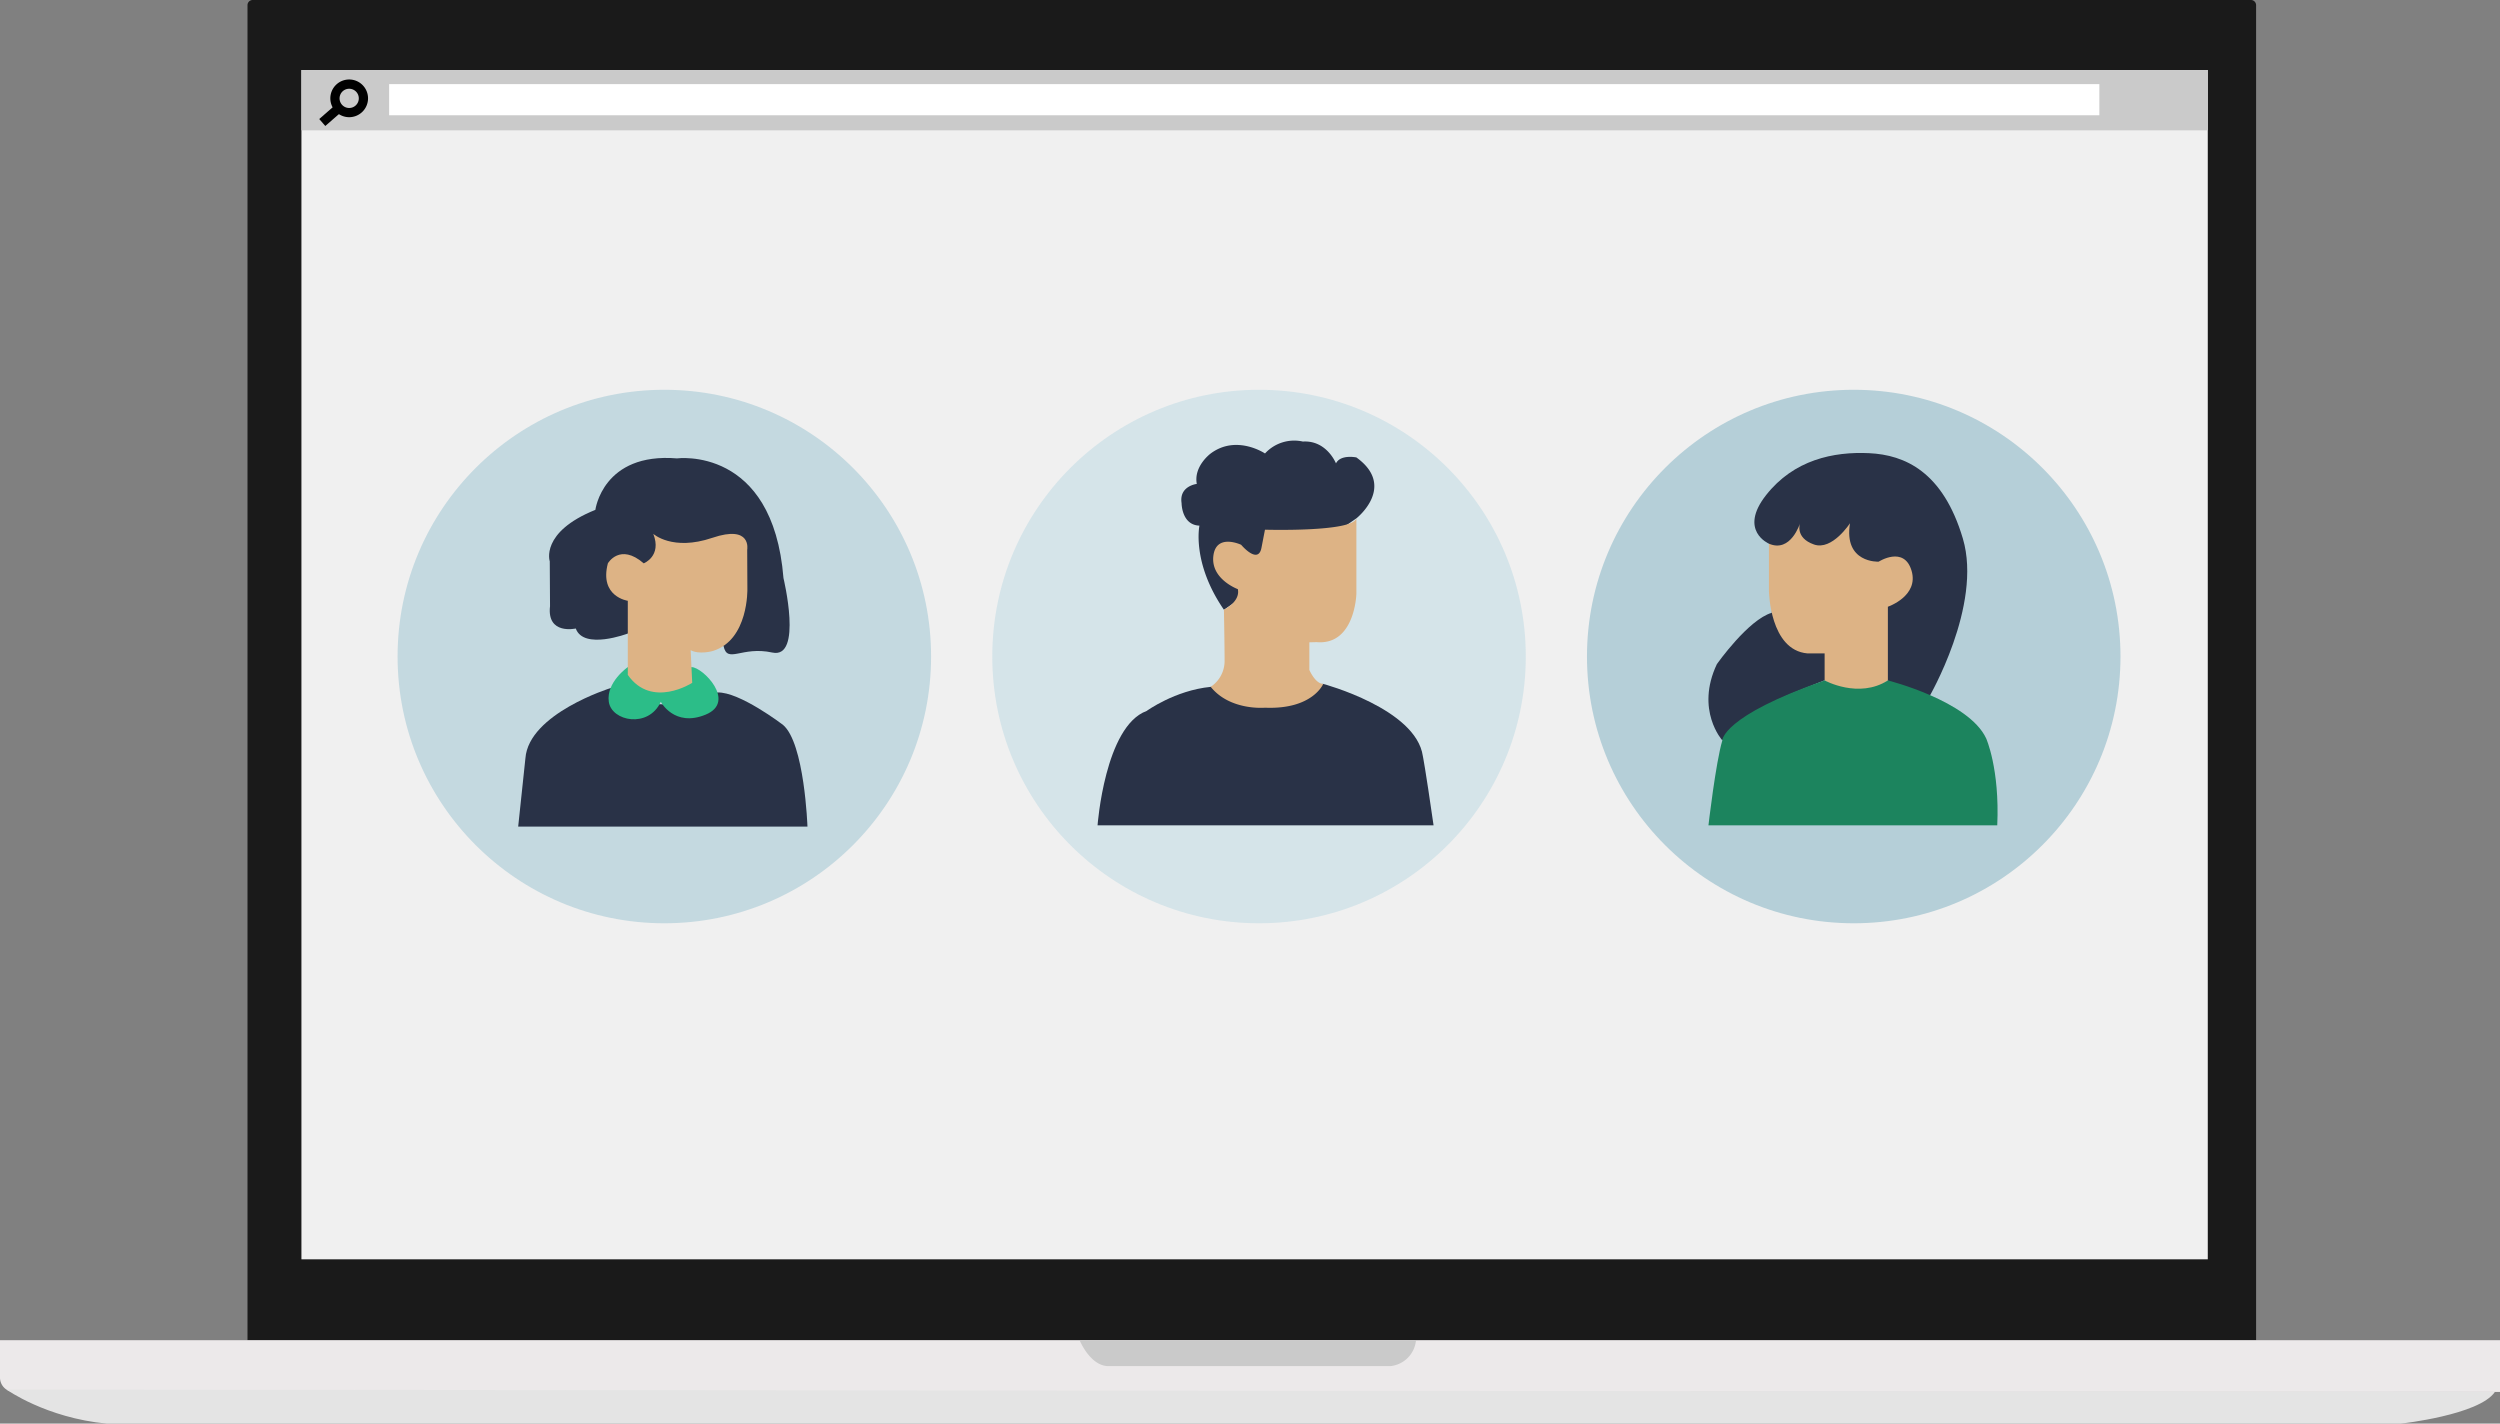 <svg id="Layer_1" data-name="Layer 1" xmlns="http://www.w3.org/2000/svg" viewBox="0 0 858 488.58"><rect x="0" y="0" width="858" height="488.58" fill="#808080" stroke="none"/><defs><style>.cls-1{fill:#1a1a1a;}.cls-2{fill:#f0f0f0;}.cls-3{fill:#ece9ea;}.cls-4{fill:#e4e4e4;}.cls-5{fill:#cacaca;}.cls-6{fill:#fff;}.cls-7{fill:#c4d9e0;}.cls-8{fill:#293247;}.cls-9{fill:#2cbd88;}.cls-10{fill:#ddb385;}.cls-11{fill:#d5e4e9;}.cls-12{fill:#b5cfd8;}.cls-13{fill:#1c845e;}</style></defs><title>Tour_builddata</title><path class="cls-1" d="M86.72,0h685.8a1.77,1.77,0,0,1,1.77,1.77V460a0,0,0,0,1,0,0H84.94a0,0,0,0,1,0,0V1.77A1.77,1.77,0,0,1,86.72,0Z"/><rect class="cls-2" x="103.45" y="24.03" width="654.26" height="408.17"/><path class="cls-3" d="M154.16,529.17h858v17.75s-783.56,0-853.08,0a4.92,4.92,0,0,1-4.92-4.93Z" transform="translate(-154.16 -69.21)"/><path class="cls-4" d="M156.4,546.11s13.55,9.7,34.34,11.68H978.18s26.85-2.94,32.23-10.87" transform="translate(-154.16 -69.21)"/><path class="cls-5" d="M524.69,529.17s3.38,8.39,9.4,8.88h97.39a9.83,9.83,0,0,0,8.65-8.88Z" transform="translate(-154.16 -69.21)"/><rect class="cls-5" x="103.45" y="24.03" width="654.26" height="20.7"/><path d="M274,109.43a6.47,6.47,0,1,1,6.47-6.47A6.47,6.47,0,0,1,274,109.43Zm0-9.76a3.3,3.3,0,1,0,3.3,3.29A3.3,3.3,0,0,0,274,99.67Z" transform="translate(-154.16 -69.21)"/><rect x="263.84" y="107.19" width="7.49" height="3.17" transform="translate(-159.69 133.61) rotate(-41.12)"/><rect class="cls-6" x="133.55" y="28.87" width="586.95" height="10.69"/><circle class="cls-7" cx="228" cy="225.32" r="91.55"/><path class="cls-8" d="M369.62,286.64s-15.17,5.76-17.85-1.73c0,0-10,2.3-8.84-7.68l-.09-15.37s-3.37-10,15.65-17.67c0,0,2.54-19.77,28-17.66,0,0,32.91-4.42,36.56,41.09,0,0,6.72,27.85-3.84,25.54s-15.41,4-16.73-2.24Z" transform="translate(-154.16 -69.21)"/><path class="cls-8" d="M363.71,305.36s-28.08,8.74-29.23,24.1L332,352.89h99.28s-1-28.81-8.45-34.95c0,0-14.93-11.39-22.44-11.07l-11,4.35-10.75-.39Z" transform="translate(-154.16 -69.21)"/><path class="cls-9" d="M369.62,298.16s-7.48,5.18-6.52,11.9,13.63,9.22,17.85,0c0,0,4.61,8.84,15.37,4.42s-1-16.32-4.82-16.32Z" transform="translate(-154.16 -69.21)"/><path class="cls-10" d="M369.62,300.83V275.4s-9.84-1.37-6.84-12.85c0,0,4.1-7.11,12.31,0,0,0,6.28-2.46,3.28-10.12,0,0,6.56,6,20.23,1.37s12,4.1,12,4.1l.06,13.4s.48,17.5-11.82,21.32c0,0-4.65,1.37-7.65-.27l.54,11.21S377.82,312.58,369.62,300.83Z" transform="translate(-154.16 -69.21)"/><circle class="cls-11" cx="432.1" cy="225.32" r="91.55"/><path class="cls-8" d="M608.3,303.93s31.86,8.52,34.18,24.77c0,0,.78,3.61,3.68,23.77H530.84s2.51-34,16.83-39.25c0,0,9.74-7.08,22-8.28Z" transform="translate(-154.16 -69.21)"/><path class="cls-8" d="M619.67,247.11s13.86-10.91,0-20.91c0,0-5.46-1.13-7,2.05,0,0-3.18-8-11.36-7.5a13.58,13.58,0,0,0-13,4.09s-9.77-6.59-18.63,0c0,0-5.91,4.32-4.78,10.45,0,0-6.13.69-5.22,6.6,0,0,0,7.5,6.13,7.72,0,0-2.72,12.73,8.41,28.87Z" transform="translate(-154.16 -69.21)"/><path class="cls-10" d="M619.67,247.11V273s-.46,17.73-13.64,16.59l-2.5.06v9.49s2.05,4.77,4.77,4.77c0,0-3.63,8.87-20,8.18,0,0-12,1.11-18.63-7.17a10.59,10.59,0,0,0,4.77-8.73c0-5.91-.23-17.73-.23-17.73s5.68-2.73,4.78-7.05c0,0-9.32-3.41-8.41-11.36s9.54-3.87,9.54-3.87,5.91,7.05,7,.91L588.3,251S618.3,251.89,619.67,247.11Z" transform="translate(-154.16 -69.21)"/><circle class="cls-12" cx="636.2" cy="225.32" r="91.55"/><path class="cls-8" d="M761.26,255.8s-10.54-4.48-1-16.64,23.14-15,35.39-14.42,25.36,6.35,32.17,29.32-11.74,54.63-11.74,54.63-9.76.84-14-6H780.37l-8.72,3.5S749,315,745.27,323.32c0,0-9.36-10.38-1.87-26.2,0,0,10.79-15.29,18.84-17.6l.9-11.84Z" transform="translate(-154.16 -69.21)"/><path class="cls-10" d="M761.26,255.8v16.3s.28,20.23,13.21,21.36h5.9v9.27s11.39,7.87,21.71,0V277.44s10.71-3.65,8.13-12.36-11.3-3.1-11.3-3.1-12.08.57-9.83-13.2c0,0-6.13,9.49-12.36,7.3-6.64-2.32-4.78-7.3-4.78-7.3S768.77,259.06,761.26,255.8Z" transform="translate(-154.16 -69.21)"/><path class="cls-13" d="M745.27,323.32s-.2-8.29,35.1-20.59c0,0,11.66,6.42,21.71,0,0,0,27.71,7,33.72,19.87,0,0,4.69,10.4,3.82,29.87H740.5S743,330.86,745.27,323.32Z" transform="translate(-154.16 -69.21)"/></svg>